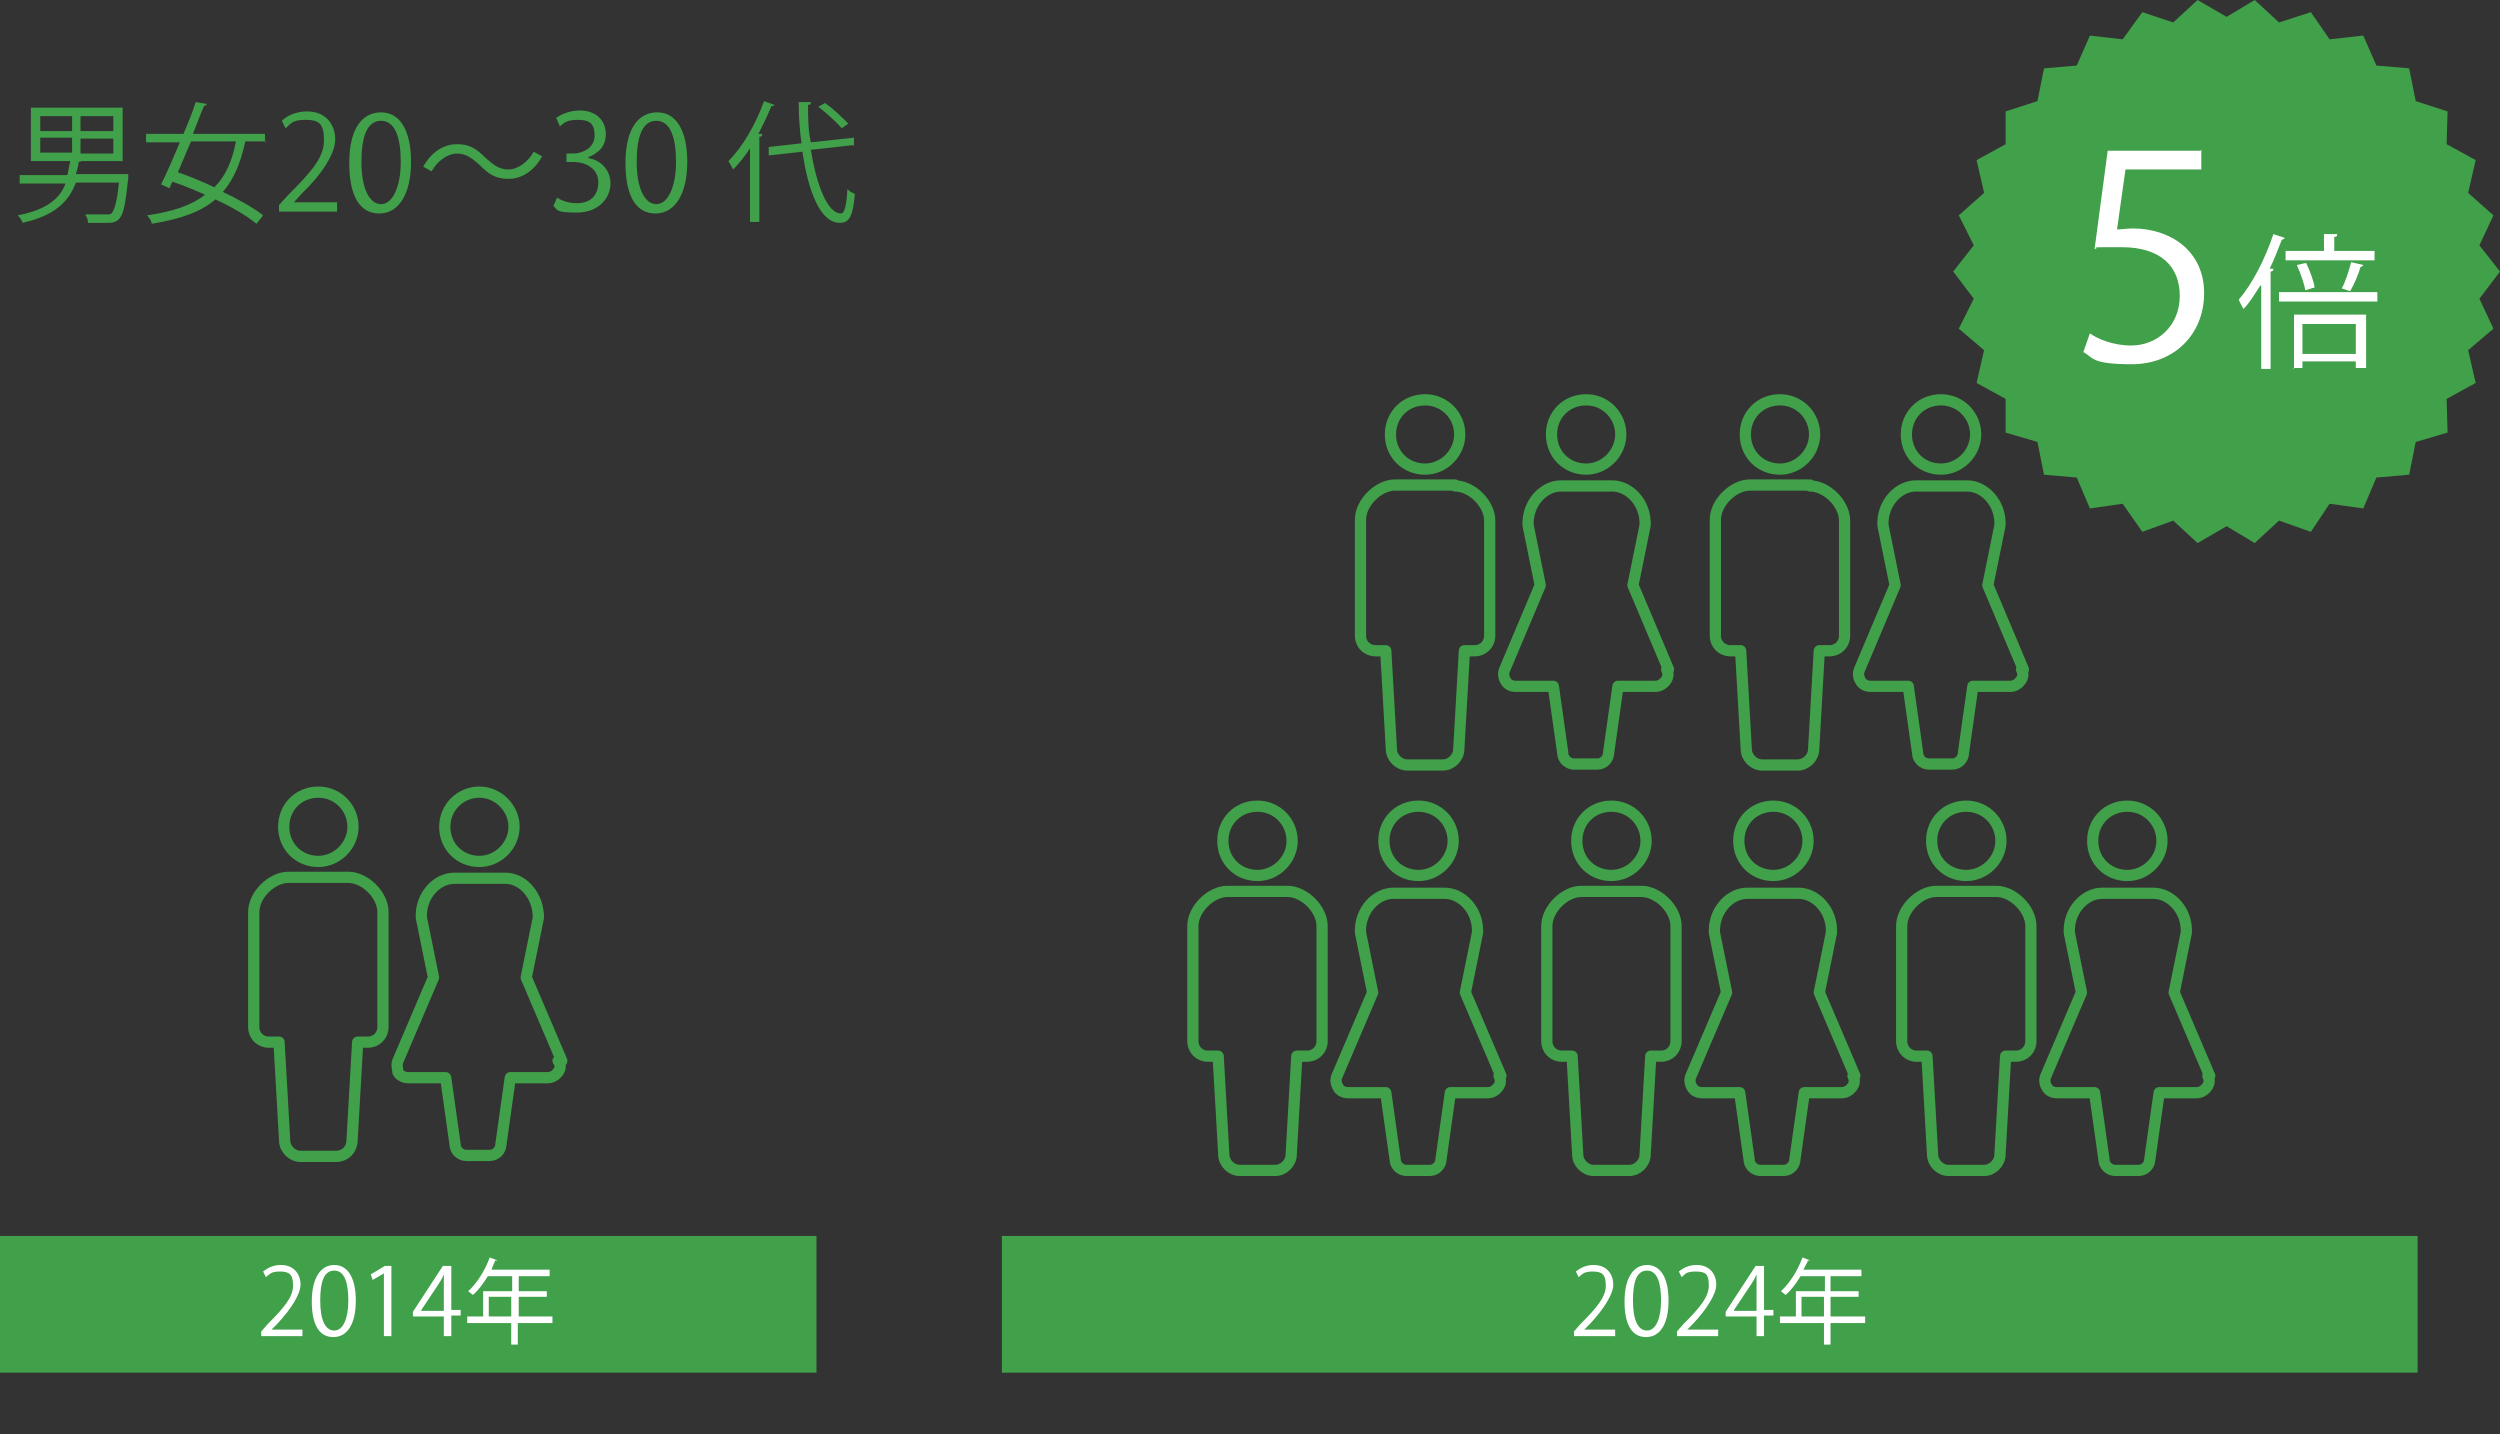 <?xml version="1.0" encoding="UTF-8"?>
<svg id="_レイヤー_1" data-name="レイヤー_1" xmlns="http://www.w3.org/2000/svg" version="1.1" viewBox="0 0 267 153.2">
  <rect x="0" y="0" width="267" height="153.2" fill="#333333" stroke="none"/>
  <!-- Generator: Adobe Illustrator 29.0.0, SVG Export Plug-In . SVG Version: 2.1.0 Build 186)  -->
  <defs>
    <style>
      .st0 {
        isolation: isolate;
      }

      .st1 {
        fill: none;
        stroke: #41a04a;
        stroke-linecap: round;
        stroke-linejoin: round;
        stroke-width: 1.2px;
      }

      .st2 {
        fill: #fff;
      }

      .st3 {
        fill: #41a04a;
      }
    </style>
  </defs>
  <g id="_レイヤー_11" data-name="_レイヤー_1">
    <g id="_レイヤー_2">
      <g id="txt">
        <g>
          <g class="st0">
            <g class="st0">
              <g class="st0">
                <g class="st0">
                  <path class="st3" d="M13.1,18.6h.6c0,.2,0,.3,0,.4-.3,2.8-.5,3.9-1,4.4-.4.4-.8.4-1.4.4s-1.2,0-1.9,0c0-.3-.1-.6-.3-.9,1,0,1.9,0,2.2,0s.5,0,.6-.1c.3-.3.6-1.2.8-3.3h-4.6c-.7,1.9-2.1,3.5-5.7,4.3,0-.2-.3-.6-.5-.8,3.1-.6,4.5-1.8,5.1-3.4H2.1v-.9h5.1c.1-.5.2-1,.3-1.5H3.3v-5.7h9.8v5.7h-4.4c0,0-.1.1-.3.1,0,.4-.2.9-.3,1.3h4.9ZM4.3,12.4v1.6h3.4v-1.6h-3.4ZM4.3,14.7v1.6h3.4v-1.6h-3.4ZM12.1,14v-1.6h-3.5v1.6h3.5ZM12.1,16.4v-1.6h-3.5v1.6h3.5Z"/>
                  <path class="st3" d="M28.5,15.1h-2.3c-.5,2.3-1.2,4-2.4,5.4,1.7.8,3.3,1.7,4.3,2.5l-.7.9c-1-.8-2.6-1.8-4.4-2.6-1.5,1.3-3.7,2.1-6.8,2.6,0-.3-.3-.7-.5-.9,2.8-.4,4.8-1.1,6.2-2.2-1.1-.5-2.3-1-3.5-1.4l-.3.7-.9-.4c.6-1.2,1.3-2.8,2-4.5h-3.6v-.9h4c.5-1.2,1-2.4,1.3-3.4l1.2.2c0,0-.1.2-.3.2-.4.9-.8,2-1.2,3h7.7v.9ZM20.4,15.1c-.5,1.2-1,2.3-1.4,3.3,1.2.4,2.6,1,3.9,1.6,1.2-1.2,1.9-2.8,2.3-4.9h-4.8Z"/>
                  <path class="st3" d="M36,22.6h-6.2v-.7l1-1.1c2.5-2.5,3.8-4,3.8-5.8s-.5-2.2-2-2.2-1.6.5-2.1.9l-.4-.8c.6-.6,1.6-1,2.7-1,2.1,0,3,1.5,3,3s-1.4,3.7-3.6,5.8l-.8.9h0s4.6,0,4.6,0v1Z"/>
                  <path class="st3" d="M37.3,17.4c0-3.7,1.4-5.4,3.4-5.4s3.2,1.9,3.2,5.3-1.3,5.5-3.4,5.5-3.2-1.9-3.2-5.4ZM42.8,17.3c0-2.6-.6-4.4-2.1-4.4s-2.1,1.7-2.1,4.4.8,4.5,2.1,4.5,2.1-2,2.1-4.5Z"/>
                  <path class="st3" d="M57.9,16.7c-.9,1.6-2.2,2.4-3.6,2.4s-2.1-.5-3.1-1.5c-.8-.7-1.4-1.2-2.4-1.2s-2.1.8-2.7,1.9l-.9-.5c.9-1.6,2.2-2.4,3.6-2.4s2.1.5,3.1,1.5c.8.7,1.4,1.2,2.4,1.2s2.1-.8,2.7-1.9l.9.5Z"/>
                  <path class="st3" d="M62.9,16.9c1.2.2,2.3,1.2,2.3,2.7s-1.2,3.1-3.6,3.1-2-.3-2.5-.7l.4-.9c.4.3,1.2.6,2.1.6,1.8,0,2.3-1.2,2.3-2.2,0-1.5-1.3-2.2-2.7-2.2h-.7v-.9h.7c1,0,2.3-.6,2.3-1.9s-.5-1.7-1.8-1.7-1.5.4-1.9.7l-.4-.9c.5-.4,1.5-.8,2.5-.8,1.9,0,2.8,1.2,2.8,2.5s-.7,2-1.9,2.5h0Z"/>
                  <path class="st3" d="M66.8,17.4c0-3.7,1.4-5.4,3.4-5.4s3.2,1.9,3.2,5.3-1.3,5.5-3.4,5.5-3.2-1.9-3.2-5.4ZM72.2,17.3c0-2.6-.6-4.4-2.1-4.4s-2.1,1.7-2.1,4.4.8,4.5,2.1,4.5,2.1-2,2.1-4.5Z"/>
                  <path class="st3" d="M80.2,15.7c-.6.9-1.2,1.7-1.9,2.4-.1-.2-.4-.7-.5-.9,1.5-1.5,2.9-3.9,3.8-6.4l1.1.4c0,.1-.2.2-.3.1-.4,1-.9,2-1.4,3h.4c0,.2,0,.3-.3.3v9.1h-1v-8.1ZM91.1,15.5l-4.5.5c.6,3.8,1.8,6.8,3.2,6.8.4,0,.6-.8.7-2.6.2.2.5.4.8.5-.2,2.4-.6,3.1-1.6,3.1-2.1,0-3.4-3.4-4-7.6l-3.6.4v-.9c0,0,3.5-.4,3.5-.4-.2-1.4-.3-2.9-.3-4.4h1.3c0,.2,0,.3-.3.3,0,1.3,0,2.7.3,4l4.6-.5v.9ZM88.1,11c.9.6,1.9,1.6,2.5,2.2l-.7.5c-.5-.6-1.6-1.6-2.5-2.3l.7-.4Z"/>
                </g>
              </g>
            </g>
          </g>
          <polygon class="st3" points="267 29 264.8 31.9 266.3 35.1 263.6 37.4 264.4 40.9 261.3 42.6 261.4 46.2 258 47.2 257.3 50.7 253.8 51 252.4 54.3 248.8 53.8 246.8 56.8 243.4 55.6 240.8 58 237.8 56.2 234.7 58 232.1 55.6 228.8 56.8 226.7 53.8 223.2 54.3 221.8 51 218.3 50.7 217.6 47.2 214.2 46.2 214.2 42.6 211.1 40.9 211.9 37.4 209.2 35.1 210.8 31.9 208.6 29 210.8 26.2 209.2 23 211.9 20.6 211.1 17.1 214.2 15.4 214.2 11.9 217.6 10.8 218.3 7.3 221.8 7 223.2 3.8 226.7 4.2 228.8 1.3 232.1 2.4 234.7 0 237.8 1.8 240.8 0 243.4 2.4 246.8 1.3 248.8 4.2 252.4 3.8 253.8 7 257.3 7.3 258 10.8 261.4 11.9 261.3 15.4 264.4 17.1 263.6 20.6 266.3 23 264.8 26.2 267 29"/>
          <g class="st0">
            <g class="st0">
              <g class="st0">
                <g class="st0">
                  <path class="st2" d="M235.1,16v2.1h-8.1l-.9,6.4c.5,0,1-.1,1.7-.1,4,0,7.6,2.4,7.6,6.9s-3.3,7.6-7.7,7.6-4.1-.7-5.2-1.3l.7-2c.8.6,2.5,1.3,4.4,1.3,2.8,0,5.2-2.1,5.2-5.3,0-3.1-2-5.2-6.2-5.2s-2.1,0-2.9.2l1.4-10.5h9.9Z"/>
                </g>
              </g>
            </g>
            <g class="st0">
              <g class="st0">
                <g class="st0">
                  <path class="st2" d="M241.4,30.5c-.6.9-1.1,1.8-1.8,2.5-.1-.2-.4-.7-.5-1,1.4-1.6,2.8-4.3,3.7-7l1.2.4c0,.1-.2.2-.3.2-.4,1-.8,2.1-1.3,3.1h.4c0,.2-.1.3-.3.3v10.4h-1v-8.9ZM243.4,31.2h10.5v1h-10.5v-1ZM253.6,26.8v1h-9.5v-1h4.1v-1.8h1.4c0,.2,0,.3-.3.3v1.5h4.3ZM245,39.4v-5.8h7.7v5.7h-1.1v-.7h-5.7v.7h-1ZM246.3,28.1c.4.8.8,1.9.9,2.6l-1,.3c-.1-.7-.5-1.8-.9-2.7l.9-.2ZM251.6,34.6h-5.7v3.2h5.7v-3.2ZM252.4,28.3c0,0-.1.2-.3.2-.2.8-.7,1.9-1.1,2.6l-.9-.3c.4-.7.8-2,1-2.8l1.3.3Z"/>
                </g>
              </g>
            </g>
          </g>
          <rect class="st3" y="132" width="87.2" height="14.6"/>
          <g class="st0">
            <g class="st0">
              <g class="st0">
                <g class="st0">
                  <path class="st2" d="M32.3,142.7h-4.4v-.5l.7-.8c1.8-1.8,2.7-2.9,2.7-4.1s-.4-1.5-1.4-1.5-1.1.3-1.5.6l-.3-.6c.5-.4,1.1-.7,1.9-.7,1.5,0,2.1,1.1,2.1,2.1s-1,2.6-2.5,4.2l-.6.6h0s3.3,0,3.3,0v.7Z"/>
                  <path class="st2" d="M33.3,139c0-2.6,1-3.9,2.4-3.9s2.3,1.3,2.3,3.8-.9,3.9-2.4,3.9-2.3-1.3-2.3-3.8ZM37.2,138.9c0-1.9-.4-3.2-1.5-3.2s-1.5,1.2-1.5,3.2.5,3.2,1.5,3.2,1.5-1.4,1.5-3.2Z"/>
                  <path class="st2" d="M41,142.7v-6.7h0l-1.2.7-.2-.6,1.5-.9h.7v7.5h-.8Z"/>
                  <path class="st2" d="M48.2,142.7h-.8v-2.1h-3.3v-.5l3.2-4.9h.9v4.7h1v.6h-1v2.1ZM45,140h2.4v-2.7c0-.4,0-.8,0-1.2h0c-.2.5-.4.8-.6,1.1l-1.8,2.7h0Z"/>
                  <path class="st2" d="M59,140.6v.7h-3.7v2.3h-.7v-2.3h-4.7v-.7h1.7v-2.7h3.1v-1.6h-2.6c-.5.8-1,1.5-1.6,2-.1-.1-.4-.3-.5-.4.9-.8,1.8-2.2,2.3-3.6l.8.3c0,0-.1.1-.2,0-.1.3-.3.6-.4,1h6.2v.7h-3.3v1.6h3v.6h-3v2.1h3.7ZM52.2,140.6h2.4v-2.1h-2.4v2.1Z"/>
                </g>
              </g>
            </g>
          </g>
          <rect class="st3" x="107" y="132" width="151.2" height="14.6"/>
          <g class="st0">
            <g class="st0">
              <g class="st0">
                <g class="st0">
                  <path class="st2" d="M172.5,142.7h-4.4v-.5l.7-.8c1.8-1.8,2.7-2.9,2.7-4.1s-.4-1.5-1.4-1.5-1.1.3-1.5.6l-.3-.6c.5-.4,1.1-.7,1.9-.7,1.5,0,2.1,1.1,2.1,2.1s-1,2.6-2.5,4.2l-.6.6h0s3.3,0,3.3,0v.7Z"/>
                  <path class="st2" d="M173.5,139c0-2.6,1-3.9,2.4-3.9s2.3,1.3,2.3,3.8-.9,3.9-2.4,3.9-2.3-1.3-2.3-3.8ZM177.4,138.9c0-1.9-.4-3.2-1.5-3.2s-1.5,1.2-1.5,3.2.5,3.2,1.5,3.2,1.5-1.4,1.5-3.2Z"/>
                  <path class="st2" d="M183.5,142.7h-4.4v-.5l.7-.8c1.8-1.8,2.7-2.9,2.7-4.1s-.3-1.5-1.4-1.5-1.1.3-1.5.6l-.3-.6c.5-.4,1.1-.7,1.9-.7,1.5,0,2.1,1.1,2.1,2.1s-1,2.6-2.5,4.2l-.6.6h0s3.3,0,3.3,0v.7Z"/>
                  <path class="st2" d="M188.4,142.7h-.8v-2.1h-3.3v-.5l3.2-4.9h.9v4.7h1v.6h-1v2.1ZM185.2,140h2.4v-2.7c0-.4,0-.8,0-1.2h0c-.2.5-.4.8-.6,1.1l-1.8,2.7h0Z"/>
                  <path class="st2" d="M199.2,140.6v.7h-3.7v2.3h-.7v-2.3h-4.7v-.7h1.7v-2.7h3.1v-1.6h-2.6c-.5.8-1,1.5-1.6,2-.1-.1-.4-.3-.5-.4.9-.8,1.8-2.2,2.3-3.6l.8.3c0,0-.1.1-.2,0-.1.3-.3.6-.5,1h6.2v.7h-3.3v1.6h3v.6h-3v2.1h3.7ZM192.4,140.6h2.4v-2.1h-2.4v2.1Z"/>
                </g>
              </g>
            </g>
          </g>
          <g>
            <path class="st1" d="M34,92c2,0,3.7-1.7,3.7-3.7s-1.6-3.7-3.7-3.7-3.7,1.6-3.7,3.7,1.6,3.7,3.7,3.7Z"/>
            <path class="st1" d="M37.2,93.7h-6.4c-1.8,0-3.7,1.9-3.7,3.7v12.3c0,.9.7,1.6,1.6,1.6h1.1l.6,10.5c0,.9.8,1.7,1.7,1.7h3.8c1,0,1.7-.8,1.7-1.7l.6-10.5h1.1c.9,0,1.6-.7,1.6-1.6v-12.3c0-1.8-1.9-3.7-3.7-3.7Z"/>
            <path class="st1" d="M51.2,92c2,0,3.7-1.7,3.7-3.7s-1.7-3.7-3.7-3.7-3.7,1.6-3.7,3.7,1.6,3.7,3.7,3.7Z"/>
            <path class="st1" d="M60,113.3l-3.8-8.9,1.3-6.4c0-2.4-1.7-4.2-3.5-4.2h-5.5c-1.8,0-3.6,1.8-3.5,4.2l1.3,6.4-3.8,8.9c-.2.4,0,.9,0,1.2.2.4.7.6,1.1.6h4l1,7.1c0,.7.6,1.2,1.2,1.2h2.5c.7,0,1.2-.6,1.2-1.2l1-7.1h4c.4,0,.8-.2,1.1-.6s.3-.8,0-1.2h.4Z"/>
          </g>
          <g>
            <path class="st1" d="M134.3,93.5c2,0,3.7-1.7,3.7-3.7s-1.6-3.7-3.7-3.7-3.7,1.6-3.7,3.7,1.6,3.7,3.7,3.7Z"/>
            <path class="st1" d="M137.5,95.2h-6.4c-1.8,0-3.7,1.9-3.7,3.7v12.3c0,.9.7,1.6,1.6,1.6h1.1l.6,10.5c0,.9.8,1.7,1.7,1.7h3.8c.9,0,1.7-.8,1.7-1.7l.6-10.5h1.1c.9,0,1.6-.7,1.6-1.6v-12.3c0-1.8-1.9-3.7-3.7-3.7h0Z"/>
            <path class="st1" d="M151.5,93.5c2,0,3.7-1.7,3.7-3.7s-1.6-3.7-3.7-3.7-3.7,1.6-3.7,3.7,1.6,3.7,3.7,3.7Z"/>
            <path class="st1" d="M160.3,114.9l-3.8-8.9,1.3-6.4c.1-2.4-1.7-4.2-3.5-4.2h-5.5c-1.8,0-3.6,1.8-3.5,4.2l1.3,6.4-3.8,8.9c-.2.4-.1.9.1,1.2.2.4.6.6,1.1.6h4l1,7.1c0,.7.6,1.2,1.2,1.2h2.5c.7,0,1.2-.6,1.2-1.2l1-7.1h4c.4,0,.8-.2,1.1-.6s.3-.8.1-1.2h.2,0Z"/>
          </g>
          <g>
            <path class="st1" d="M172.1,93.5c2,0,3.7-1.7,3.7-3.7s-1.6-3.7-3.7-3.7-3.7,1.6-3.7,3.7,1.6,3.7,3.7,3.7Z"/>
            <path class="st1" d="M175.3,95.2h-6.4c-1.8,0-3.7,1.9-3.7,3.7v12.3c0,.9.7,1.6,1.6,1.6h1.1l.6,10.5c0,.9.8,1.7,1.7,1.7h3.8c.9,0,1.7-.8,1.7-1.7l.6-10.5h1.1c.9,0,1.6-.7,1.6-1.6v-12.3c0-1.8-1.9-3.7-3.7-3.7h0Z"/>
            <path class="st1" d="M189.4,93.5c2,0,3.7-1.7,3.7-3.7s-1.6-3.7-3.7-3.7-3.7,1.6-3.7,3.7,1.6,3.7,3.7,3.7Z"/>
            <path class="st1" d="M198.1,114.9l-3.8-8.9,1.3-6.4c.1-2.4-1.7-4.2-3.5-4.2h-5.5c-1.8,0-3.6,1.8-3.5,4.2l1.3,6.4-3.8,8.9c-.2.4-.1.9.1,1.2.2.4.6.6,1.1.6h4l1,7.1c0,.7.6,1.2,1.2,1.2h2.5c.7,0,1.2-.6,1.2-1.2l1-7.1h4c.4,0,.8-.2,1.1-.6s.3-.8.1-1.2h.2,0Z"/>
          </g>
          <g>
            <path class="st1" d="M152.2,50.1c2,0,3.7-1.7,3.7-3.7s-1.6-3.7-3.7-3.7-3.7,1.6-3.7,3.7,1.6,3.7,3.7,3.7Z"/>
            <path class="st1" d="M155.4,51.8h-6.4c-1.8,0-3.7,1.9-3.7,3.7v12.4c0,.9.7,1.6,1.6,1.6h1.1l.6,10.5c0,.9.8,1.7,1.7,1.7h3.8c.9,0,1.7-.8,1.7-1.7l.6-10.5h1.1c.9,0,1.6-.7,1.6-1.6v-12.3c0-1.8-1.9-3.7-3.7-3.7h0Z"/>
            <path class="st1" d="M169.4,50.1c2,0,3.7-1.7,3.7-3.7s-1.6-3.7-3.7-3.7-3.7,1.6-3.7,3.7,1.6,3.7,3.7,3.7Z"/>
            <path class="st1" d="M178.2,71.5l-3.8-9,1.3-6.4c.1-2.4-1.7-4.2-3.5-4.2h-5.5c-1.8,0-3.6,1.8-3.5,4.2l1.3,6.4-3.8,9c-.2.4-.1.9.1,1.2.2.4.6.6,1.1.6h4l1,7.1c0,.7.6,1.2,1.2,1.2h2.5c.7,0,1.2-.6,1.2-1.2l1-7.1h4c.4,0,.8-.2,1.1-.6s.3-.8.1-1.2h.2,0Z"/>
          </g>
          <g>
            <path class="st1" d="M190.1,50.1c2,0,3.7-1.7,3.7-3.7s-1.6-3.7-3.7-3.7-3.7,1.6-3.7,3.7,1.6,3.7,3.7,3.7Z"/>
            <path class="st1" d="M193.3,51.8h-6.4c-1.8,0-3.7,1.9-3.7,3.7v12.4c0,.9.7,1.6,1.6,1.6h1.1l.6,10.5c0,.9.8,1.7,1.7,1.7h3.8c.9,0,1.7-.8,1.7-1.7l.6-10.5h1.1c.9,0,1.6-.7,1.6-1.6v-12.3c0-1.8-1.9-3.7-3.7-3.7h0Z"/>
            <path class="st1" d="M207.3,50.1c2,0,3.7-1.7,3.7-3.7s-1.6-3.7-3.7-3.7-3.7,1.6-3.7,3.7,1.6,3.7,3.7,3.7Z"/>
            <path class="st1" d="M216.1,71.5l-3.8-9,1.3-6.4c.1-2.4-1.7-4.2-3.5-4.2h-5.5c-1.8,0-3.6,1.8-3.5,4.2l1.3,6.4-3.8,9c-.2.4-.1.9.1,1.2.2.4.6.6,1.1.6h4l1,7.1c0,.7.6,1.2,1.2,1.2h2.5c.7,0,1.2-.6,1.2-1.2l1-7.1h4c.4,0,.8-.2,1.1-.6s.3-.8.1-1.2h.2,0Z"/>
          </g>
          <g>
            <path class="st1" d="M210,93.5c2,0,3.7-1.7,3.7-3.7s-1.6-3.7-3.7-3.7-3.7,1.6-3.7,3.7,1.6,3.7,3.7,3.7Z"/>
            <path class="st1" d="M213.2,95.2h-6.4c-1.8,0-3.7,1.9-3.7,3.7v12.3c0,.9.7,1.6,1.6,1.6h1.1l.6,10.5c0,.9.8,1.7,1.7,1.7h3.8c.9,0,1.7-.8,1.7-1.7l.6-10.5h1.1c.9,0,1.6-.7,1.6-1.6v-12.3c0-1.8-1.9-3.7-3.7-3.7h0Z"/>
            <path class="st1" d="M227.2,93.5c2,0,3.7-1.7,3.7-3.7s-1.6-3.7-3.7-3.7-3.7,1.6-3.7,3.7,1.6,3.7,3.7,3.7Z"/>
            <path class="st1" d="M236,114.9l-3.8-8.9,1.3-6.4c.1-2.4-1.7-4.2-3.5-4.2h-5.5c-1.8,0-3.6,1.8-3.5,4.2l1.3,6.4-3.8,8.9c-.2.4-.1.9.1,1.2.2.4.6.6,1.1.6h4l1,7.1c0,.7.6,1.2,1.2,1.2h2.5c.7,0,1.2-.6,1.2-1.2l1-7.1h4c.4,0,.8-.2,1.1-.6s.3-.8.1-1.2h.2,0Z"/>
          </g>
        </g>
      </g>
    </g>
  </g>
</svg>